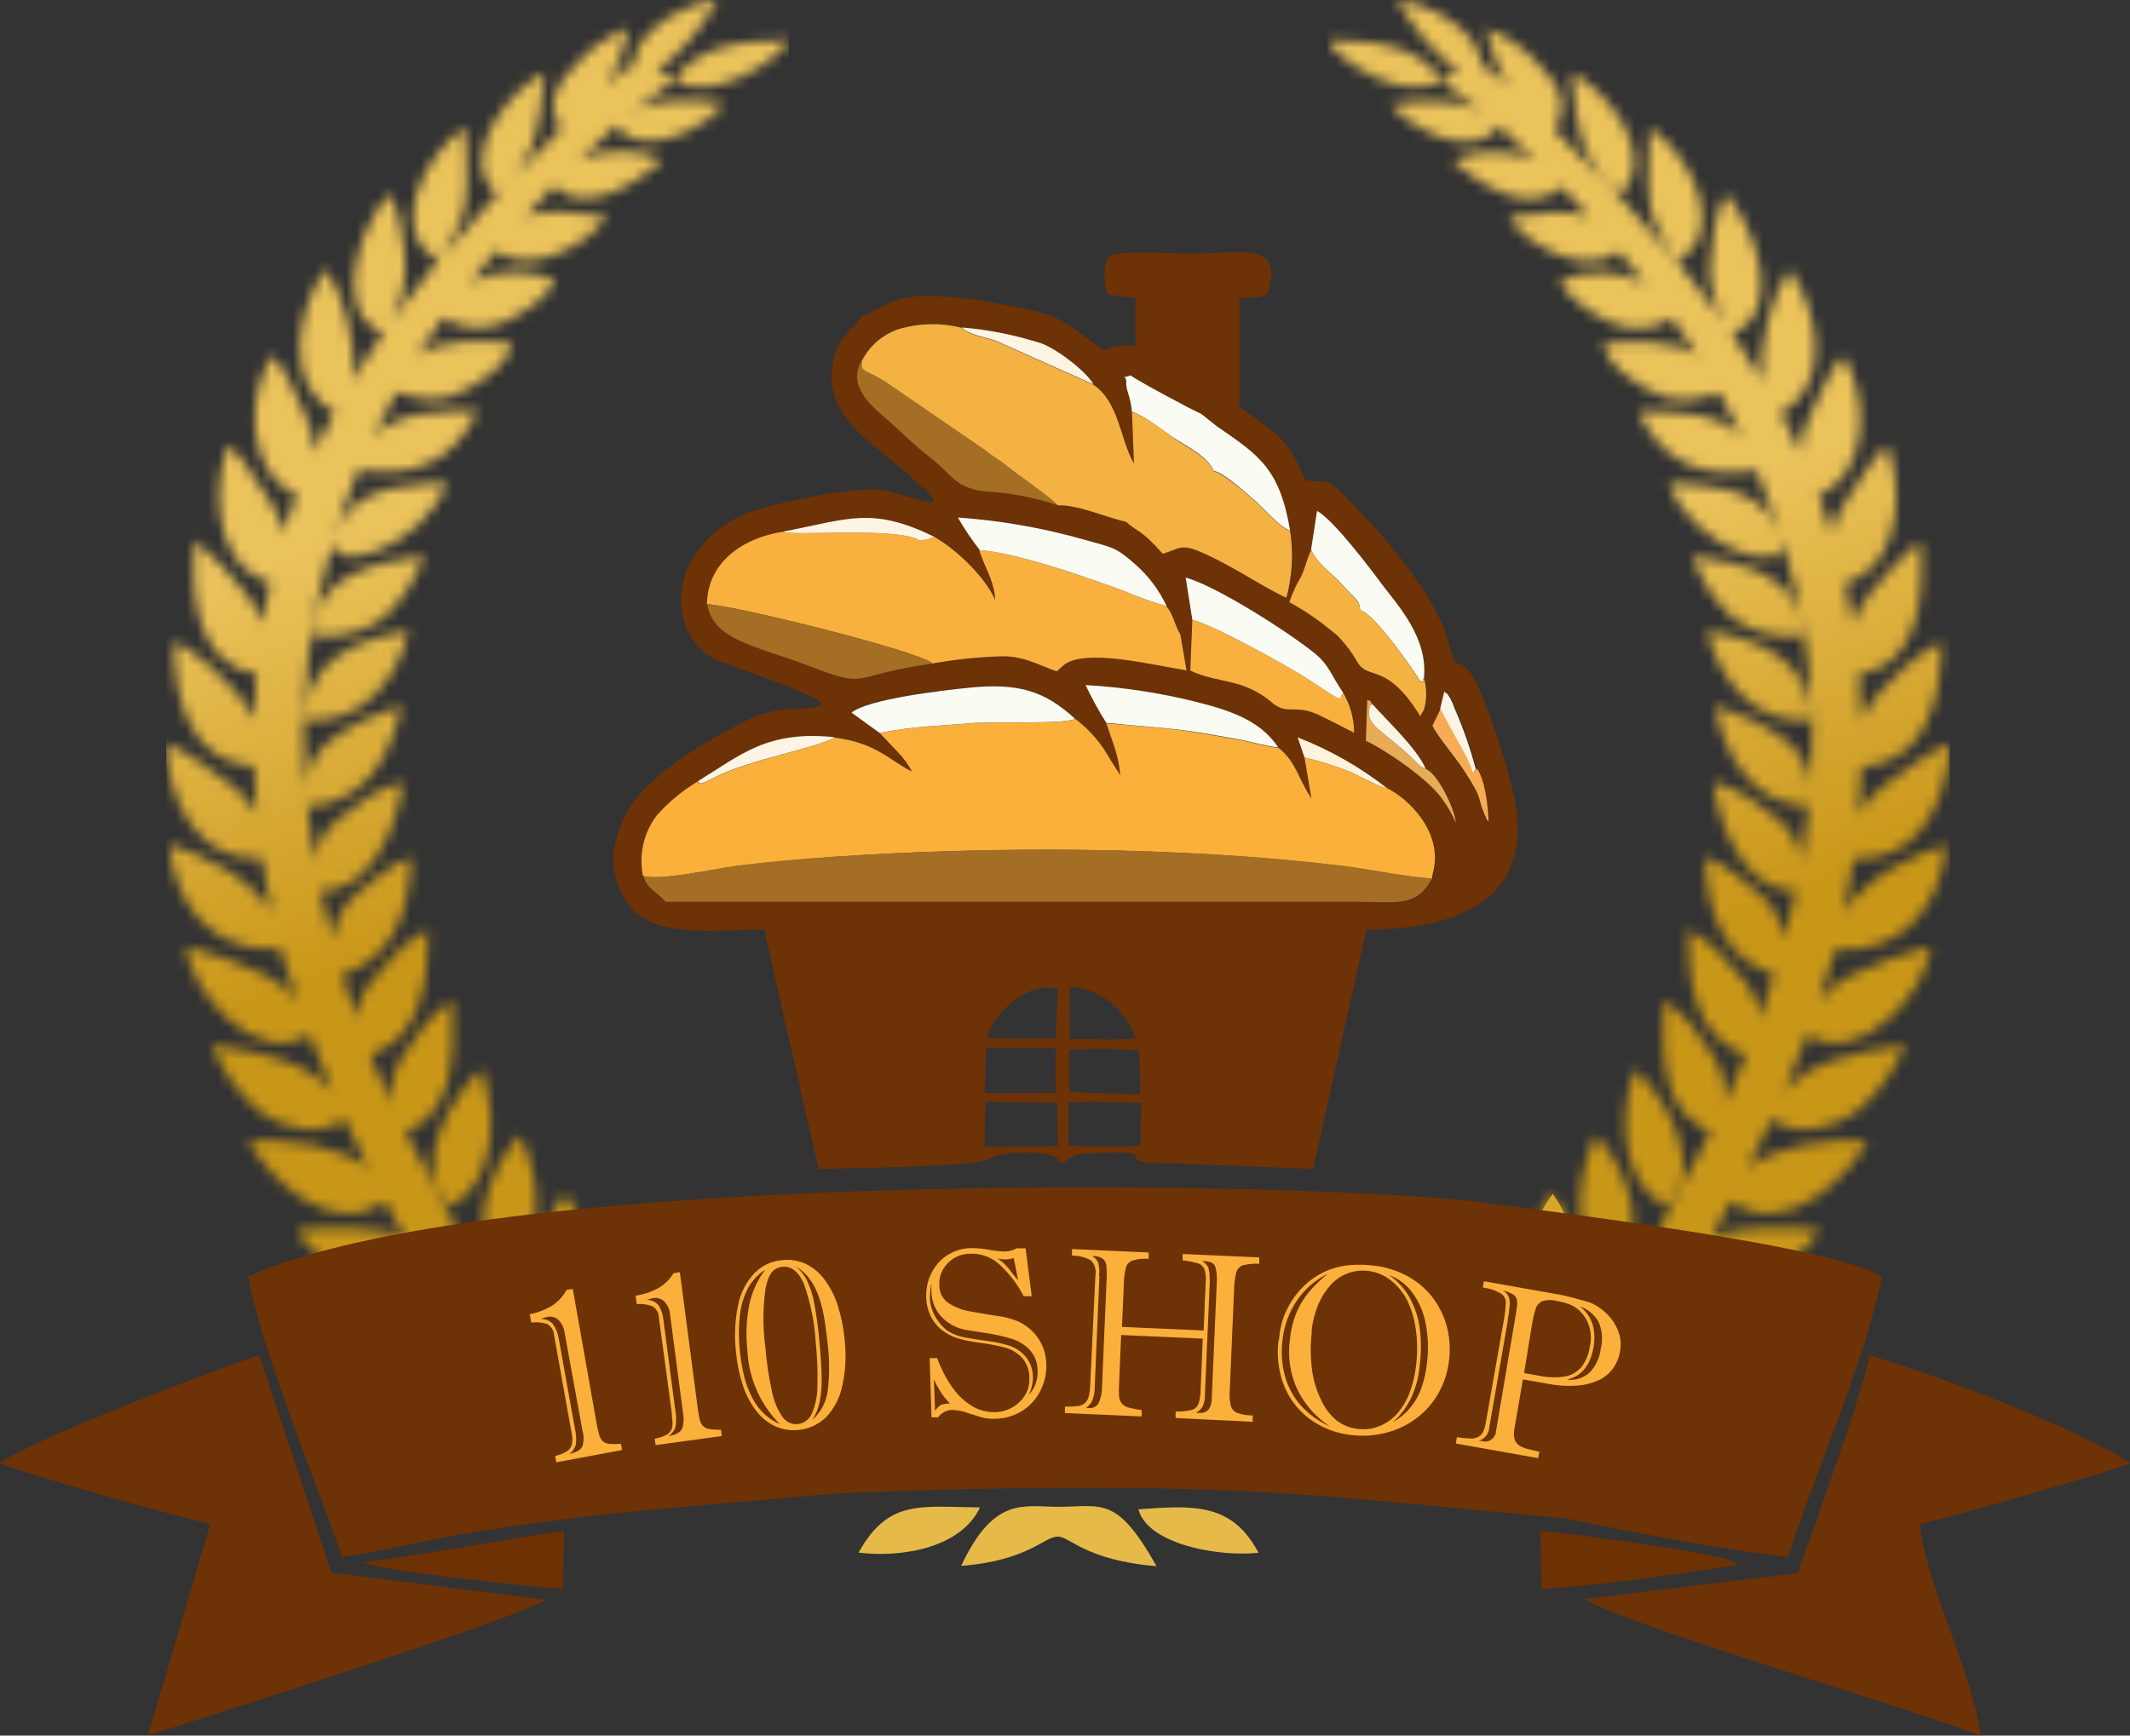 <svg width="200" height="163" viewBox="0 0 200 163" fill="none" xmlns="http://www.w3.org/2000/svg">
<rect x="0" y="0" width="200" height="163" fill="#333333" stroke="none"/>
<g clip-path="url(#clip0_15_91)">
<mask id="mask0_15_91" style="mask-type:luminance" maskUnits="userSpaceOnUse" x="124" y="-1" width="60" height="130">
<path d="M136.49 128.14C135.653 128.089 134.817 128.021 134.047 127.928L131.755 127.274C132.391 124.954 133.824 122.942 135.795 121.603L136.49 128.14ZM135.385 7.471C132.14 9.848 125.666 5.773 124.629 3.787C129.622 3.778 133.244 4.449 135.385 7.471ZM152.265 18.126C150.801 17.625 149.438 15.367 148.794 13.813C148.049 12.022 147.731 8.906 147.564 6.851C150.098 7.913 155.953 14.094 152.265 18.126ZM141.123 128.726L138.146 128.514C137.025 124.583 137.376 122.97 139.241 119.455L140.203 117.926C140.392 117.683 140.611 117.466 140.856 117.281C142.796 120.499 143.231 125.712 141.123 128.726ZM169.177 59.693C166.871 60.004 164.535 59.396 162.662 57.995C160.948 56.416 159.659 54.421 158.914 52.197C163.816 52.782 169.554 54.396 169.177 59.693ZM151.445 119.514C147.422 117.324 147.807 110.922 149.822 106.652C150.659 107.136 156.238 114.615 151.445 119.514ZM170.098 67.657C164.619 68.107 161.365 63.735 160.328 59.252C165.497 60.041 169.972 62.198 170.098 67.657ZM156.338 113.274C152.574 111.27 151.729 105.514 153.494 100.412C155.97 102.585 160.571 109.581 156.338 113.274ZM145.23 125.236C144.235 123.105 143.022 121.942 143.281 118.614C143.435 116.243 144.296 113.974 145.749 112.111C147.254 113.919 150.784 122.698 145.23 125.236ZM165.246 123.538C162.193 126.756 155.502 130.645 151.094 125.601C151.815 124.669 152.729 123.909 153.771 123.373C154.812 122.838 155.957 122.541 157.124 122.503C159.542 122.443 163.364 122.604 165.246 123.555V123.538ZM170.817 94.035C171.591 92.997 172.601 92.164 173.761 91.607C176.179 90.457 178.7 89.544 181.289 88.882C180.921 93.051 174.798 100.31 169.696 97.194C169.019 98.985 168.291 100.768 167.505 102.56C169.863 99.69 173.97 98.866 178.88 98.128C177.876 100.607 176.274 102.791 174.221 104.478C172.18 105.981 168.609 106.83 166.342 105.107C165.706 106.482 165.032 107.866 164.318 109.258L164.125 109.674C166.76 107.679 170.976 106.94 175.367 107.127C173.585 110.523 167.672 116.466 162.553 112.832C162.001 113.902 161.374 115.057 160.755 116.093C163.624 115.15 167.521 115.167 170.792 115.498C170.323 117.018 166.559 119.743 165.112 120.414C163.809 121.121 162.322 121.401 160.856 121.216C159.39 121.03 158.016 120.388 156.924 119.378V119.31C152.967 118.716 156.631 113.979 160.621 106.312C156.129 104.444 156.071 99.783 156.188 93.985C158.178 95.08 159.625 97.219 160.83 99.079C161.75 100.431 162.135 102.086 161.909 103.714C162.611 102.245 163.297 100.692 163.933 99.062C158.973 97.483 158.463 91.633 158.505 87.328C160.78 88.407 162.16 90.173 163.523 91.803C164.533 92.846 165.129 94.23 165.196 95.691C165.687 94.282 166.144 92.886 166.568 91.505C164.67 90.953 163.035 89.719 161.967 88.033C160.504 85.596 160.295 83.491 160.077 80.519C161.499 80.791 164.619 83.313 165.43 84.119C166.613 85.196 167.349 86.689 167.488 88.296C167.906 86.734 168.274 85.18 168.6 83.652C164.125 83.898 161.399 77.913 160.88 73.464C163.063 73.914 165.355 75.595 166.852 76.86C167.478 77.329 168.003 77.922 168.396 78.604C168.788 79.286 169.04 80.041 169.136 80.825C169.437 79.127 169.671 77.429 169.838 75.731C164.669 75.578 161.934 71.163 161.031 66.273C163.296 66.92 165.44 67.947 167.371 69.313C168.127 69.815 168.758 70.487 169.215 71.278C169.672 72.069 169.943 72.957 170.006 73.872C170.594 65.96 169.662 58.007 167.262 50.456C168.4 54.565 158.755 51.551 156.723 45.362C160.177 45.591 164.376 45.668 166.442 48.758C166.754 49.218 167.009 49.714 167.203 50.236C166.559 48.215 165.815 46.203 164.962 44.174C159.943 44.972 156.112 43.545 153.829 38.681C156.991 38.562 161.282 38.681 163.532 40.973C162.89 39.62 162.202 38.265 161.466 36.906C159.04 37.577 157.283 38.044 154.774 36.609C152.909 35.531 150.926 34.24 150.475 32.279C153.268 32.05 157.032 31.804 159.433 33.408C158.881 32.559 158.053 31.32 156.999 29.91C156.144 30.452 155.169 30.769 154.163 30.833C153.157 30.896 152.151 30.705 151.236 30.275C149.563 29.545 147.188 28.009 146.435 26.378C147.704 25.83 149.074 25.563 150.454 25.597C151.833 25.63 153.189 25.964 154.431 26.574C153.67 25.623 152.842 24.621 151.98 23.594C148.635 26.328 142.621 22.38 141.692 20.359C144.946 19.892 147.288 19.697 149.22 20.359C148.384 19.414 147.522 18.48 146.636 17.557C143.474 20.478 138.664 17.04 136.464 15.189C138.221 13.983 141.592 13.966 144.109 14.985C142.922 13.813 141.717 12.693 140.521 11.648L140.714 11.878C138.438 15.274 132.174 11.954 130.609 9.831C133.629 9.339 137.05 9.195 139.342 10.63C138.064 9.56 136.733 8.56 135.352 7.633C135.75 7.146 136.309 6.822 136.925 6.724C134.549 4.909 132.591 2.592 131.187 -0.068C133.52 0.229 139.099 2.539 139.166 6.393C139.333 6.375 139.498 6.344 139.66 6.3L141.575 8.057C140.62 6.386 139.939 4.568 139.559 2.674C141.552 3.406 143.322 4.652 144.695 6.291C146.435 8.091 147.263 9.458 146.058 12.319C149.962 16.082 153.67 20.05 157.166 24.205C156.531 22.949 155.36 21.335 155.008 19.714C154.557 17.625 154.849 14.229 154.916 12.005C159.023 14.747 162.252 22.091 157.426 24.46C159.004 26.378 160.487 28.3 161.875 30.224C161.031 28.661 160.574 26.913 160.545 25.131C160.621 23.101 161.081 19.637 162.068 18.228C164.627 21.089 167.739 29.265 162.628 31.32C163.66 32.797 164.624 34.286 165.522 35.785C164.987 32.296 166.476 27.491 168.032 25.309C171.001 29.554 171.829 36.439 167.195 38.723C167.864 39.963 168.5 41.219 169.077 42.484C169.107 41.258 169.413 40.056 169.972 38.969C170.867 37.076 171.879 34.648 173.05 33.4C175.743 37.645 175.183 44.861 170.758 46.483C171.21 47.654 171.595 48.852 171.996 50.057C172.223 49.038 172.641 48.073 173.226 47.213C174.146 45.753 176.145 42.679 177.124 41.847C178.253 43.927 179.466 52.774 173.251 54.778C173.535 56.034 173.778 57.325 173.979 58.581C174.343 57.564 174.875 56.617 175.551 55.779C176.967 53.967 178.555 52.3 180.294 50.804C180.871 56.62 179.775 62.622 174.547 63.344C174.664 64.719 174.731 66.129 174.765 67.589C176.638 63.896 181.264 60.551 182.293 60.339C182.293 66.205 180.536 71.639 174.765 72.055C174.765 73.549 174.648 75.009 174.522 76.461C175.144 75.397 175.972 74.473 176.956 73.744C178.228 72.726 181.757 70.179 183.129 69.856C182.678 75.672 180.068 80.893 174.037 80.706C173.792 82.404 173.496 84.06 173.151 85.673C175.267 82.234 180.168 80.078 182.761 79.365C182.268 84.51 179.156 89.595 172.306 89.205C171.843 90.841 171.347 92.456 170.817 94.052V94.035Z" fill="white"/>
</mask>
<g mask="url(#mask0_15_91)">
<path d="M183.087 0H124.621V130.653H183.087V0Z" fill="url(#paint0_linear_15_91)"/>
</g>
<path fill-rule="evenodd" clip-rule="evenodd" d="M80.616 145.816C84.564 146.309 90.235 145.417 92.016 141.571C86.421 141.52 83.426 140.773 80.616 145.816ZM118.163 145.816C115.654 141.079 111.974 141.384 106.888 141.749C107.783 145.078 114.508 146.232 118.163 145.833V145.816ZM90.243 147.064C96.6 146.563 98.03 144.296 99.352 144.313C100.439 144.313 101.978 146.555 108.594 147.09C104.847 140.425 103.492 141.512 99.394 141.512C96.165 141.529 93.338 140.451 90.243 147.081V147.064Z" fill="#E6BA49"/>
<mask id="mask1_15_91" style="mask-type:luminance" maskUnits="userSpaceOnUse" x="15" y="-1" width="60" height="130">
<path d="M62.214 128.14C63.05 128.089 63.887 128.021 64.656 127.928L66.94 127.274C66.307 124.955 64.877 122.943 62.908 121.603L62.214 128.14ZM63.318 7.471C66.555 9.848 73.029 5.773 74.075 3.787C69.106 3.778 65.451 4.449 63.318 7.471ZM46.439 18.126C47.903 17.625 49.258 15.367 49.902 13.813C50.646 12.022 50.964 8.906 51.131 6.851C48.597 7.913 42.75 14.093 46.439 18.126ZM57.572 128.726L60.558 128.514C61.67 124.583 61.319 122.97 59.454 119.455L58.492 117.926C58.303 117.683 58.084 117.466 57.839 117.281C55.899 120.499 55.464 125.712 57.572 128.726ZM29.518 59.693C31.827 60.006 34.166 59.397 36.042 57.995C37.753 56.416 39.039 54.42 39.781 52.197C34.879 52.782 29.15 54.396 29.518 59.693ZM47.25 119.514C51.273 117.324 50.889 110.922 48.881 106.652C48.045 107.136 42.466 114.615 47.25 119.514ZM28.598 67.657C34.076 68.107 37.33 63.735 38.367 59.252C33.206 60.041 28.732 62.198 28.598 67.657ZM42.365 113.274C46.121 111.27 46.974 105.514 45.201 100.412C42.733 102.585 38.158 109.581 42.365 113.274ZM53.507 125.236C54.51 123.105 55.715 121.942 55.456 118.614C55.301 116.244 54.444 113.977 52.996 112.111C51.441 113.919 47.911 122.698 53.507 125.236ZM33.499 123.538C36.544 126.756 43.235 130.645 47.643 125.601C46.924 124.669 46.012 123.908 44.972 123.372C43.931 122.837 42.787 122.54 41.621 122.503C39.162 122.443 35.331 122.604 33.432 123.555L33.499 123.538ZM27.928 94.035C27.152 92.999 26.143 92.166 24.984 91.607C22.566 90.458 20.045 89.545 17.456 88.882C17.824 93.051 23.955 100.31 29.058 97.194C29.727 98.985 30.454 100.768 31.249 102.56C28.882 99.69 24.784 98.866 19.874 98.128C20.863 100.605 22.447 102.791 24.482 104.487C26.515 105.989 30.087 106.838 32.353 105.115C32.995 106.49 33.669 107.874 34.377 109.267L34.57 109.683C31.943 107.687 27.719 106.949 23.328 107.136C25.118 110.532 31.023 116.475 36.142 112.841C36.694 113.911 37.322 115.065 37.949 116.101C35.08 115.159 31.182 115.176 27.912 115.507C28.372 117.027 32.144 119.752 33.591 120.423C34.893 121.13 36.379 121.411 37.844 121.225C39.309 121.04 40.681 120.397 41.772 119.387V119.319C45.719 118.725 42.056 113.987 38.075 106.321C42.558 104.453 42.616 99.792 42.499 93.993C40.508 95.088 39.062 97.228 37.865 99.087C36.943 100.439 36.555 102.094 36.778 103.723C36.075 102.254 35.389 100.7 34.762 99.07C39.714 97.491 40.224 91.641 40.191 87.337C37.907 88.415 36.527 90.181 35.172 91.811C34.162 92.854 33.566 94.239 33.499 95.7C33.006 94.29 32.554 92.898 32.127 91.514C34.027 90.965 35.663 89.73 36.728 88.042C38.2 85.605 38.401 83.499 38.618 80.528C37.196 80.8 34.085 83.321 33.273 84.128C32.088 85.203 31.352 86.697 31.216 88.305C30.789 86.743 30.421 85.189 30.095 83.661C34.57 83.907 37.305 77.921 37.815 73.473C35.632 73.923 33.349 75.604 31.843 76.869C31.217 77.338 30.692 77.931 30.299 78.613C29.907 79.294 29.655 80.05 29.56 80.834C29.267 79.135 29.024 77.438 28.857 75.74C34.026 75.587 36.761 71.172 37.665 66.282C35.399 66.93 33.257 67.957 31.324 69.321C30.572 69.827 29.944 70.501 29.487 71.291C29.03 72.081 28.758 72.967 28.69 73.88C28.076 65.948 28.994 57.972 31.391 50.397C30.254 54.506 39.898 51.492 41.93 45.303C38.468 45.532 34.277 45.608 32.211 48.699C31.893 49.154 31.637 49.651 31.45 50.176C32.086 48.155 32.83 46.143 33.683 44.114C38.702 44.912 42.533 43.486 44.825 38.621C41.663 38.502 37.364 38.621 35.114 40.913C35.758 39.563 36.443 38.205 37.188 36.847C39.605 37.517 41.37 37.984 43.829 36.55C45.703 35.471 47.677 34.181 48.128 32.22C45.343 31.99 41.579 31.744 39.179 33.349C39.722 32.5 40.559 31.26 41.604 29.851C42.461 30.393 43.437 30.711 44.444 30.774C45.452 30.838 46.459 30.646 47.376 30.216C49.048 29.486 51.424 27.949 52.177 26.319C50.907 25.77 49.537 25.504 48.158 25.537C46.779 25.571 45.422 25.904 44.181 26.514C44.942 25.564 45.761 24.562 46.623 23.534C49.969 26.268 55.983 22.32 56.911 20.3C53.666 19.833 51.324 19.637 49.383 20.3C50.219 19.357 51.056 18.423 51.968 17.498C55.129 20.419 59.939 16.98 62.147 15.129C60.382 13.924 57.02 13.907 54.502 14.925C55.69 13.754 56.886 12.633 58.082 11.589L57.89 11.818C60.165 15.214 66.43 11.895 68.002 9.772C64.974 9.28 61.562 9.135 59.27 10.57C60.547 9.501 61.879 8.501 63.26 7.573C62.858 7.086 62.297 6.763 61.679 6.665C64.056 4.85 66.017 2.532 67.425 -0.127C65.091 0.17 59.504 2.479 59.445 6.334C59.278 6.318 59.113 6.287 58.952 6.24L57.036 7.998C57.988 6.325 58.669 4.507 59.052 2.615C57.057 3.346 55.284 4.592 53.908 6.232C52.177 8.032 51.34 9.398 52.545 12.26C48.643 16.025 44.936 19.992 41.437 24.146C42.073 22.889 43.244 21.276 43.595 19.654C44.047 17.566 43.754 14.17 43.695 11.945C39.588 14.688 36.36 22.032 41.186 24.4C39.597 26.319 38.114 28.241 36.736 30.165C37.575 28.6 38.029 26.852 38.058 25.071C37.983 23.042 37.522 19.578 36.544 18.169C33.984 21.03 30.873 29.206 35.975 31.26C34.955 32.737 33.984 34.223 33.089 35.726C33.616 32.237 32.127 27.431 30.58 25.249C27.619 29.494 26.791 36.38 31.416 38.664C30.747 39.903 30.12 41.157 29.535 42.425C29.505 41.199 29.199 39.996 28.64 38.91C27.753 37.017 26.732 34.588 25.57 33.34C22.868 37.585 23.428 44.802 27.853 46.423C27.41 47.595 27.017 48.792 26.615 49.998C26.388 48.98 25.973 48.016 25.394 47.154C24.474 45.693 22.475 42.62 21.496 41.788C20.367 43.868 19.154 52.715 25.361 54.718C25.085 55.975 24.842 57.265 24.633 58.522C24.271 57.505 23.742 56.558 23.069 55.72C21.65 53.907 20.059 52.24 18.318 50.745C17.749 56.561 18.837 62.563 24.064 63.285C23.955 64.66 23.88 66.069 23.855 67.53C21.973 63.837 17.356 60.491 16.327 60.279C16.327 66.146 18.084 71.579 23.855 71.995C23.855 73.49 23.98 74.95 24.098 76.402C23.482 75.337 22.656 74.412 21.672 73.685C20.401 72.666 16.863 70.119 15.491 69.796C15.951 75.612 18.552 80.834 24.583 80.647C24.823 82.345 25.121 84 25.478 85.613C23.353 82.175 18.452 80.019 15.859 79.305C16.352 84.45 19.464 89.536 26.323 89.145C26.83 90.821 27.351 92.456 27.887 94.052L27.928 94.035Z" fill="white"/>
</mask>
<g mask="url(#mask1_15_91)">
<path d="M74.075 0H15.608V130.653H74.075V0Z" fill="url(#paint1_linear_15_91)"/>
</g>
<path fill-rule="evenodd" clip-rule="evenodd" d="M151.211 125.618C155.351 130.517 162.528 127.13 165.347 123.555C163.599 122.579 159.533 122.409 157.183 122.511C156.019 122.525 154.873 122.813 153.837 123.352C152.801 123.891 151.902 124.667 151.211 125.618Z" fill="#C99718"/>
<path fill-rule="evenodd" clip-rule="evenodd" d="M145.305 125.296C149.805 123.199 148.517 115.872 145.799 112.119C144.472 113.901 143.642 116.012 143.398 118.232C142.947 121.798 144.436 122.995 145.305 125.296Z" fill="#D8A728"/>
<path fill-rule="evenodd" clip-rule="evenodd" d="M138.229 128.344L141.165 128.845C142.437 126.646 142.838 126.298 142.52 123.182C142.34 121.141 141.796 119.15 140.914 117.307C140.839 117.375 140.739 117.392 140.705 117.527C140.58 118.139 136.314 121.772 138.196 128.344" fill="#E6BA49"/>
<path fill-rule="evenodd" clip-rule="evenodd" d="M146.351 129.897C147.33 130.577 148.149 130.526 149.069 131.375C150.215 132.444 149.847 133.073 150.667 134.278C153.846 134.091 157.359 132.58 159.107 130.636C155.518 129.006 149.906 128.148 146.351 129.897Z" fill="#D8A728"/>
<path fill-rule="evenodd" clip-rule="evenodd" d="M39.739 130.407C41.086 132.631 45.544 134.134 48.104 134.27C49.4 132.419 48.162 132.283 50.738 130.874C51.028 130.735 51.307 130.576 51.575 130.398L52.118 129.923C52.214 129.842 52.303 129.754 52.386 129.66C45.578 128.31 46.004 129.303 39.773 130.441" fill="#C99718"/>
<path fill-rule="evenodd" clip-rule="evenodd" d="M131.822 127.537L136.423 128.123C136.423 125.958 136.339 123.564 135.528 121.611C134.122 123.224 132.55 124.82 131.822 127.554" fill="#E6BA49"/>
<path fill-rule="evenodd" clip-rule="evenodd" d="M109.548 56.943C110.267 57.792 110.317 58.725 110.869 59.583L111.455 62.979C108.168 62.461 101.819 60.806 99.862 62.538L99.578 62.801L99.276 63.072C97.428 62.436 96.098 61.57 93.882 61.654C91.777 61.733 89.681 61.96 87.608 62.334C79.528 63.48 81.879 64.813 75.84 62.504C71.114 60.695 66.99 60.118 66.446 56.764C66.505 52.816 69.792 50.533 73.573 49.972C79.855 48.775 81.887 47.612 87.792 50.439C89.749 51.517 92.593 54.166 93.538 56.382C93.472 54.582 92.518 53.249 92.041 51.696C91.28 50.727 90.59 49.702 89.975 48.631C94.012 48.91 98.009 49.613 101.903 50.728C104.605 51.483 104.797 51.416 106.587 52.986C107.836 54.08 108.845 55.428 109.548 56.943ZM126.16 65.068C126.827 66.209 127.185 67.51 127.197 68.837C126.26 68.345 125.039 67.716 123.943 67.19C121.676 66.086 121.007 67.19 119.61 66.103C118.597 65.201 117.387 64.555 116.08 64.219C114.65 63.794 113.011 63.607 111.806 62.979L111.999 58.216L111.371 54.251C114.148 54.99 120.974 59.345 123.5 61.374C124.796 62.444 125.039 63.497 126.118 65.059L126.16 65.068ZM123.148 51.628L123.709 48.02C125.298 48.869 128.669 53.351 129.723 54.812C131.287 56.943 134.106 59.846 133.754 63.701C134.039 64.67 134.039 65.703 133.754 66.672L133.411 67.266C130.241 62.172 128.585 63.913 127.556 62.274C127.095 61.44 126.533 60.667 125.883 59.974C125.636 59.694 125.355 59.445 125.047 59.235C123.829 58.214 122.512 57.32 121.116 56.569C121.394 55.726 121.764 54.917 122.22 54.158C122.554 53.275 122.713 52.417 123.107 51.619L123.148 51.628ZM135.268 66.562L135.712 64.966C136.088 65.305 135.862 64.923 136.289 65.628C136.445 65.915 136.574 66.216 136.674 66.528C137.49 68.378 138.158 70.291 138.673 72.25C139.434 73.396 139.693 75.646 139.76 77.242C139.476 76.826 139.81 77.548 139.4 76.606C138.614 74.797 139.4 75.29 137.401 72.361C136.481 70.977 135.134 69.465 134.482 68.243L135.268 66.562ZM59.345 85.325C61.737 88.093 67.308 87.328 71.758 87.311L76.852 109.785C79.486 109.7 91.648 109.615 92.811 108.859C93.974 108.103 97.955 108.01 99.218 108.74C100.272 110.048 99.377 108.63 101.819 108.341C109.138 107.968 105.29 108.749 107.507 109.19C107.909 109.267 109.322 109.233 109.824 109.241L123.291 109.785L128.309 87.311C135.762 87.311 143.925 85.138 142.303 75.493C141.818 72.632 139.333 64.906 138.029 63.115C136.983 61.688 136.699 63.183 136.155 60.831C135.001 55.822 129.463 49.752 125.883 46.186C124.729 45.023 124.495 45.286 122.588 45.116C120.915 40.922 119.418 40.464 116.373 38.188V28C117.603 27.881 117.954 28.127 119 27.593C120.622 22.499 116.566 23.823 111.672 23.823C109.899 23.823 105.525 23.458 104.211 24.027C103.459 24.961 103.659 26.701 104.019 27.669L106.62 27.992V32.525C105.623 32.321 104.588 32.458 103.676 32.916C99.184 29.774 100.121 29.681 93.447 28.459C91.22 28.014 88.957 27.79 86.688 27.788C83.518 27.924 82.966 28.866 80.775 29.808L80.875 29.732C80.038 31.226 78.508 31.473 78.148 34.504C77.663 38.647 80.657 40.727 83.869 43.376C84.622 44.004 85.024 44.326 85.827 45.074C86.63 45.821 87.433 46.245 87.709 47.128C86.094 47.179 83.987 45.931 81.544 45.965C79.393 46.09 77.256 46.393 75.154 46.873C70.721 47.807 67.81 48.571 65.418 51.849C62.908 55.33 63.745 59.965 66.84 61.757C68.094 62.478 76.684 65.093 77.178 66.137C76.283 66.74 74.167 66.477 72.887 66.732C71.634 66.994 70.427 67.446 69.307 68.073C65.668 69.975 59.989 73.26 58.433 77.149C57.028 80.418 57.463 83.049 59.303 85.316L59.345 85.325ZM134.624 82.039L134.541 82.523C133.018 85.274 131.279 84.722 127.331 84.713H62.498C62.146 84.336 61.766 83.987 61.361 83.669C60.889 83.321 60.552 82.816 60.407 82.243C60.209 81.261 60.22 80.247 60.441 79.27C60.661 78.293 61.087 77.376 61.687 76.58C62.797 75.321 64.092 74.244 65.526 73.388C69.558 70.909 72.034 68.591 78.357 69.253C82.297 69.729 83.585 71.427 85.668 72.445C85.307 71.755 84.845 71.125 84.296 70.578L82.623 68.812L79.98 66.91C81.569 65.628 88.478 64.83 91.046 64.567C95.747 64.091 98.189 64.932 100.966 67.487C102.302 68.495 103.412 69.78 104.22 71.257L105.19 72.785C104.998 70.696 104.412 69.635 103.885 67.903C103.181 66.783 102.544 65.621 101.978 64.422C105.525 64.626 109.045 65.166 112.492 66.035C116.114 66.884 118.514 67.929 120.079 70.28C121.752 71.63 121.919 73.192 123.165 75.026L122.513 71.189L121.919 69.304C124.919 70.465 127.737 72.064 130.283 74.05C132.265 74.958 135.645 78.21 134.566 82.031L134.624 82.039ZM106.202 35.293C106.453 35.59 112.501 38.833 112.777 38.876L114.324 40.098C118.255 42.798 120.179 44.046 121.166 49.879C121.484 51.969 121.365 54.104 120.815 56.145C118.548 55.109 115.93 53.224 112.793 51.849C110.92 51 110.744 51.543 109.205 52.01C106.997 49.539 106.93 50.083 105.784 49.021C103.852 48.58 101.209 47.383 99.352 47.459C97.144 46.716 94.849 46.276 92.526 46.152C89.632 45.838 89.29 44.454 87.341 42.951C85.919 41.881 84.329 40.26 82.933 39.063C81.711 38.018 79.587 36.125 80.95 33.841C81.322 33.114 81.836 32.472 82.46 31.952C83.084 31.433 83.805 31.047 84.58 30.819C86.456 30.297 88.432 30.273 90.318 30.751C92.876 30.964 95.401 31.471 97.846 32.262C99.469 32.907 102.028 34.919 102.698 36.1C105.106 37.738 105.207 41.279 106.495 43.503L106.303 38.664C106.243 38.048 106.114 37.441 105.918 36.855C105.827 36.581 105.773 36.295 105.759 36.006C105.859 35.098 104.964 35.718 106.202 35.293ZM99.335 92.822L99.126 97.525C98.29 97.525 92.945 97.661 92.677 97.389C92.987 95.997 95.78 92.168 99.31 92.822H99.335ZM100.322 107.594V103.587C101.794 103.358 105.817 103.587 107.189 103.587C107.08 105.285 107.064 106.49 107.097 107.501C106.62 107.815 101.125 107.611 100.297 107.594H100.322ZM92.568 103.476L99.26 103.578L99.318 107.62C98.524 107.62 92.577 107.798 92.443 107.671C92.468 107.535 92.468 104.487 92.543 103.476H92.568ZM99.109 98.425L99.159 102.288V102.653H92.468L92.585 98.408L99.109 98.425ZM107.106 102.789L100.414 102.56V98.612C102.579 98.475 104.751 98.492 106.913 98.663C106.972 99.104 107.039 100.08 107.08 102.789H107.106ZM100.414 97.584C101.953 97.584 105.332 97.712 106.645 97.533C106.198 96.192 105.372 95.014 104.27 94.146C103.168 93.278 101.838 92.758 100.447 92.652L100.414 97.584ZM128.895 66.112C130.225 67.623 133.077 70.246 133.913 72.216C135.068 72.649 136.648 76.011 136.732 77.268C136.374 76.421 135.91 75.625 135.352 74.899C134.081 73.125 130.107 70.433 128.284 69.567L128.418 65.721C129.355 66.078 128.343 65.619 128.853 66.112H128.895Z" fill="#6D3205"/>
<path fill-rule="evenodd" clip-rule="evenodd" d="M82.59 68.829L84.263 70.595C84.811 71.142 85.274 71.772 85.634 72.462C83.552 71.444 82.289 69.746 78.324 69.27C77.262 70.119 70.319 71.342 66.948 73.099C65.276 73.948 65.694 73.524 65.493 73.405C64.058 74.261 62.763 75.338 61.654 76.597C61.053 77.393 60.628 78.31 60.407 79.287C60.187 80.264 60.175 81.278 60.374 82.26C61.905 82.778 67.199 81.581 69.148 81.335C72.109 80.961 75.112 80.715 78.098 80.486C93.154 79.458 110.602 79.501 125.658 81.284C128.393 81.606 131.814 82.353 134.449 82.523L134.532 82.039C135.611 78.219 132.232 74.967 130.208 74.008C129.798 74.084 127.398 72.743 126.67 72.454C125.31 71.911 123.912 71.474 122.488 71.146L123.14 74.984C121.894 73.15 121.743 71.588 120.054 70.238C119 70.136 117.544 69.703 116.231 69.465C114.918 69.228 113.722 69.024 112.25 68.778C109.372 68.319 106.963 68.217 103.885 67.929C104.412 69.627 104.998 70.722 105.19 72.811L104.22 71.282C103.412 69.805 102.302 68.52 100.966 67.513C100.239 68.022 93.288 67.784 91.64 67.895C90.143 67.997 88.738 68.132 87.173 68.226C85.644 68.345 84.122 68.549 82.615 68.837" fill="#FAB03B"/>
<path fill-rule="evenodd" clip-rule="evenodd" d="M-0.025 137.394C0.686 137.946 17.925 142.853 19.748 143.108L13.893 162.983C20.367 160.92 46.991 152.532 51.324 150.248L31.116 147.701L24.349 127.257C20.635 128.454 3.379 135.051 -0.025 137.394Z" fill="#6D3205"/>
<path fill-rule="evenodd" clip-rule="evenodd" d="M185.973 163C185.137 156.777 180.954 149.153 180.252 143.125C182.134 142.811 199.423 137.861 200.008 137.394C194.839 133.998 181.23 128.904 175.501 127.282C175.501 129.133 169.846 144.729 168.809 147.743L148.735 150.172C153.411 152.871 178.11 160.012 185.939 163" fill="#6D3205"/>
<path fill-rule="evenodd" clip-rule="evenodd" d="M23.32 119.896C24.248 125.992 29.936 139.831 32.111 146.215C35.532 145.774 39.471 144.763 43.093 144.135C54.996 142.055 66.664 141.359 78.65 140.247C90.477 139.78 101.752 139.517 113.63 139.916C125.072 140.298 135.77 141.614 147.087 142.615C152.574 143.77 162.553 145.714 167.898 146.207C170.474 138.184 175.267 127.529 176.697 119.888C172.097 116.933 144.595 113.681 138.355 112.815C118.464 110.727 45.26 109.954 23.32 119.888" fill="#6D3205"/>
<path fill-rule="evenodd" clip-rule="evenodd" d="M60.407 82.226C60.552 82.799 60.889 83.304 61.361 83.652C61.766 83.97 62.146 84.319 62.498 84.697H127.272C131.22 84.697 132.96 85.257 134.482 82.506C131.847 82.336 128.426 81.589 125.691 81.266C110.635 79.484 93.221 79.441 78.131 80.468C75.145 80.672 72.142 80.918 69.181 81.317C67.233 81.564 61.938 82.761 60.407 82.243" fill="#A46E24"/>
<path fill-rule="evenodd" clip-rule="evenodd" d="M66.404 56.747C69.123 56.875 86.429 61.196 87.566 62.317C89.639 61.942 91.735 61.718 93.84 61.646C96.056 61.553 97.386 62.419 99.235 63.055L99.536 62.784L99.82 62.52C101.777 60.822 108.126 62.444 111.413 62.962L110.828 59.566C110.276 58.717 110.225 57.741 109.506 56.926C108.082 56.514 106.685 56.012 105.324 55.423C103.919 54.913 102.58 54.43 101.142 53.954C98.908 53.215 94.266 51.764 91.941 51.662C92.418 53.215 93.371 54.54 93.446 56.348C92.493 54.124 89.649 51.475 87.692 50.405L87.106 50.626L86.328 50.779L86.153 50.677L85.969 50.584C83.292 49.531 74.317 50.363 73.506 49.938C69.759 50.516 66.438 52.8 66.379 56.73" fill="#F9B03E"/>
<path fill-rule="evenodd" clip-rule="evenodd" d="M87.567 62.317C86.429 61.196 69.123 56.875 66.405 56.747C66.948 60.143 71.072 60.678 75.798 62.487C81.837 64.796 79.487 63.463 87.567 62.317Z" fill="#A46E24"/>
<path fill-rule="evenodd" clip-rule="evenodd" d="M99.327 47.459C98.925 46.916 95.454 44.496 94.802 43.961C93.84 43.172 93.43 43.019 92.418 42.221L83.033 35.785C80.883 34.529 80.875 34.996 80.925 33.841C79.545 36.125 81.686 38.018 82.907 39.063C84.304 40.26 85.893 41.881 87.315 42.951C89.264 44.411 89.607 45.846 92.501 46.152C94.824 46.276 97.119 46.716 99.327 47.459Z" fill="#A46E24"/>
<path fill-rule="evenodd" clip-rule="evenodd" d="M126.118 65.059C125.583 65.679 126.628 66.231 122.705 63.709C120.756 62.453 113.596 58.539 111.957 58.208L111.765 62.971C112.969 63.599 114.609 63.819 116.039 64.202C117.345 64.544 118.554 65.192 119.569 66.095C120.965 67.165 121.635 66.095 123.901 67.182C124.997 67.708 126.218 68.336 127.155 68.829C127.143 67.501 126.786 66.201 126.118 65.059Z" fill="#F9B03E"/>
<path fill-rule="evenodd" clip-rule="evenodd" d="M82.589 68.829C84.097 68.54 85.618 68.336 87.148 68.217C88.712 68.124 90.117 67.988 91.615 67.886C93.287 67.776 100.213 68.014 100.941 67.504C98.164 64.957 95.721 64.108 91.021 64.584C88.453 64.847 81.544 65.645 79.955 66.927L82.589 68.829Z" fill="#FAFCF4"/>
<path fill-rule="evenodd" clip-rule="evenodd" d="M106.286 38.664C107.674 39.156 109.029 40.362 110.351 41.211C111.672 42.06 113.412 42.909 113.973 44.242C114.709 44.242 116.934 46.245 117.653 46.856C118.757 47.79 120.028 49.404 121.141 49.845C120.162 44.012 118.23 42.764 114.299 40.064L112.751 38.842C112.475 38.799 106.428 35.556 106.177 35.259C104.964 35.658 105.859 35.064 105.742 35.998C105.756 36.287 105.81 36.572 105.901 36.847C106.098 37.432 106.227 38.039 106.286 38.655" fill="#FAFCF4"/>
<path fill-rule="evenodd" clip-rule="evenodd" d="M91.983 51.67C94.325 51.772 98.967 53.224 101.184 53.963C102.614 54.438 103.952 54.922 105.366 55.431C106.727 56.021 108.124 56.523 109.548 56.934C108.837 55.41 107.817 54.056 106.553 52.961C104.764 51.39 104.571 51.458 101.869 50.702C97.975 49.588 93.978 48.885 89.942 48.605C90.556 49.677 91.246 50.701 92.008 51.67" fill="#FAFCF4"/>
<path fill-rule="evenodd" clip-rule="evenodd" d="M144.737 149.221C150.483 148.907 157.016 147.879 162.787 147.03C165.062 146.249 147.363 144.016 144.628 143.762L144.737 149.221Z" fill="#6E3104"/>
<path fill-rule="evenodd" clip-rule="evenodd" d="M103.86 67.886C106.963 68.209 109.372 68.311 112.224 68.735C113.738 68.981 114.943 69.194 116.206 69.423C117.469 69.652 118.974 70.094 120.028 70.195C118.464 67.878 116.063 66.859 112.442 65.951C108.994 65.082 105.474 64.542 101.928 64.337C102.494 65.536 103.13 66.698 103.835 67.818" fill="#FAFCF4"/>
<path fill-rule="evenodd" clip-rule="evenodd" d="M111.957 58.208C113.63 58.539 120.756 62.453 122.705 63.709C126.628 66.256 125.582 65.679 126.118 65.059C125.039 63.497 124.796 62.444 123.458 61.366C120.949 59.328 114.107 54.981 111.33 54.243L111.957 58.208Z" fill="#FAFCF4"/>
<path fill-rule="evenodd" clip-rule="evenodd" d="M123.106 51.619C123.575 52.782 124.779 53.632 125.616 54.48L126.879 55.813C127.548 56.527 127.623 56.459 127.715 57.308C129.07 57.571 133.177 63.582 133.311 63.921C133.997 64.193 133.353 64.023 133.712 63.658C134.064 59.804 131.245 56.866 129.681 54.769C128.627 53.343 125.256 48.869 123.667 47.977L123.106 51.619Z" fill="#FAFCF4"/>
<path fill-rule="evenodd" clip-rule="evenodd" d="M80.925 33.841C80.875 34.996 80.883 34.529 83.033 35.785L92.418 42.221C93.43 43.019 93.84 43.172 94.802 43.961C95.454 44.496 98.925 46.916 99.327 47.459C101.184 47.383 103.827 48.58 105.759 49.021C106.905 50.083 106.972 49.539 109.18 52.01C110.719 51.543 110.895 51.033 112.768 51.849C115.905 53.224 118.523 55.109 120.79 56.145C121.34 54.104 121.459 51.969 121.141 49.879C120.028 49.437 118.757 47.824 117.653 46.89C116.934 46.279 114.709 44.343 113.973 44.276C113.412 42.934 111.606 42.111 110.351 41.245C109.096 40.379 107.674 39.156 106.286 38.697L106.478 43.537C105.182 41.312 105.09 37.781 102.681 36.134L93.48 32.024C92.593 31.71 90.912 31.473 90.302 30.785C88.415 30.307 86.439 30.331 84.564 30.853C83.788 31.081 83.067 31.467 82.443 31.986C81.819 32.506 81.306 33.148 80.933 33.875M127.724 57.342C127.615 56.493 127.54 56.56 126.887 55.847L125.624 54.514C124.83 53.666 123.6 52.816 123.115 51.653C122.722 52.451 122.563 53.309 122.17 54.149C121.714 54.909 121.344 55.717 121.066 56.56C122.462 57.312 123.779 58.205 124.997 59.226C125.304 59.437 125.585 59.685 125.833 59.965C126.483 60.658 127.045 61.431 127.506 62.266C128.56 63.904 130.216 62.172 133.361 67.258L133.704 66.664C133.989 65.694 133.989 64.662 133.704 63.692C133.345 64.057 133.989 64.227 133.303 63.955C133.177 63.582 129.07 57.571 127.715 57.308L127.724 57.342Z" fill="#F4B243"/>
<path fill-rule="evenodd" clip-rule="evenodd" d="M73.531 49.938C74.368 50.363 83.317 49.531 85.994 50.584L86.178 50.677L86.354 50.779L87.132 50.626L87.717 50.405C81.862 47.578 79.813 48.707 73.498 49.938" fill="#FEF4E4"/>
<path fill-rule="evenodd" clip-rule="evenodd" d="M102.681 36.1C102.012 34.919 99.452 32.907 97.83 32.262C95.385 31.471 92.859 30.964 90.302 30.751C90.912 31.439 92.594 31.676 93.48 31.99L102.681 36.1Z" fill="#FEF4E4"/>
<path fill-rule="evenodd" clip-rule="evenodd" d="M65.526 73.371C65.727 73.49 65.342 73.914 66.982 73.065C70.328 71.308 77.295 70.119 78.357 69.236C72.034 68.574 69.566 70.892 65.526 73.371Z" fill="#FEF4E4"/>
<path fill-rule="evenodd" clip-rule="evenodd" d="M133.88 72.225L133.386 71.961C133.143 71.757 132.911 71.538 132.692 71.308C129.94 68.625 128.267 68.183 128.552 66.655C128.677 65.984 128.619 66.409 128.853 66.12C128.342 65.628 129.355 66.12 128.384 65.73L128.25 69.576C130.074 70.425 134.047 73.133 135.318 74.907C135.876 75.634 136.34 76.43 136.698 77.276C136.615 76.02 135.026 72.658 133.88 72.225Z" fill="#E8AB56"/>
<path fill-rule="evenodd" clip-rule="evenodd" d="M138.631 72.225C138.179 72.776 138.631 72.946 137.795 71.129L135.285 66.536L134.499 68.175C135.151 69.397 136.498 70.909 137.418 72.293C139.384 75.264 138.631 74.772 139.417 76.538C139.827 77.48 139.493 76.758 139.777 77.174C139.71 75.578 139.451 73.328 138.69 72.182" fill="#F8AB55"/>
<path fill-rule="evenodd" clip-rule="evenodd" d="M122.488 71.138C123.912 71.466 125.311 71.903 126.67 72.445C127.398 72.734 129.798 74.076 130.208 73.999C127.661 72.014 124.844 70.415 121.844 69.253L122.488 71.138Z" fill="#FFF3DC"/>
<path fill-rule="evenodd" clip-rule="evenodd" d="M135.227 66.553L137.736 71.146C138.572 72.963 138.162 72.793 138.572 72.242C138.058 70.283 137.39 68.369 136.573 66.519C136.473 66.208 136.345 65.906 136.188 65.619C135.762 64.915 135.988 65.297 135.611 64.957L135.227 66.553Z" fill="#FEF4E4"/>
<path fill-rule="evenodd" clip-rule="evenodd" d="M133.88 72.225C133.043 70.255 130.183 67.632 128.861 66.12C128.627 66.409 128.686 65.984 128.56 66.655C128.276 68.183 129.949 68.625 132.7 71.308C132.92 71.538 133.152 71.757 133.395 71.961L133.88 72.225Z" fill="#FEF4E4"/>
<path fill-rule="evenodd" clip-rule="evenodd" d="M52.846 149.221C50.429 149.093 35.373 147.523 34.152 146.725C42.374 145.621 43.353 145.205 52.963 143.762L52.846 149.221Z" fill="#6E3104"/>
<path d="M147.187 129.583C147.562 129.616 147.94 129.573 148.298 129.455C148.656 129.336 148.986 129.146 149.27 128.896C149.848 128.283 150.212 127.496 150.307 126.654C150.522 125.804 150.442 124.905 150.081 124.107C149.685 123.445 149.072 122.947 148.35 122.698C148.707 122.967 149.008 123.304 149.237 123.691C149.468 124.092 149.616 124.537 149.672 124.999C149.736 125.501 149.722 126.012 149.63 126.51C149.337 128.208 148.517 129.235 147.187 129.558M143.106 128.955L144.594 129.218C145.349 129.373 146.124 129.396 146.886 129.286C147.488 129.193 148.04 128.893 148.45 128.437C148.904 127.856 149.193 127.16 149.287 126.425C149.418 125.865 149.41 125.282 149.264 124.726C149.118 124.17 148.839 123.66 148.45 123.241C148.18 122.944 147.853 122.707 147.488 122.545C147.07 122.38 146.635 122.26 146.192 122.188C145.751 122.068 145.286 122.068 144.845 122.188C144.698 122.252 144.566 122.346 144.456 122.465C144.347 122.583 144.263 122.723 144.21 122.876C144.047 123.371 143.927 123.88 143.85 124.396L143.106 128.955ZM141.592 123.946L139.835 134.091C139.815 134.38 139.706 134.654 139.522 134.876C139.339 135.097 139.091 135.253 138.815 135.323H139.091C139.241 135.378 139.402 135.398 139.562 135.379C139.721 135.361 139.873 135.305 140.007 135.215C140.141 135.126 140.253 135.007 140.334 134.866C140.414 134.726 140.461 134.568 140.471 134.406L142.144 124.532C142.294 123.683 142.386 123.071 142.428 122.791C142.471 122.553 142.471 122.308 142.428 122.07C142.377 121.859 142.248 121.677 142.068 121.56C141.777 121.398 141.464 121.278 141.14 121.204C141.358 121.345 141.536 121.541 141.659 121.772C141.751 122.019 141.785 122.283 141.759 122.545C141.722 123.038 141.655 123.529 141.558 124.014L141.592 123.946ZM142.997 129.549L142.211 134.125C142.128 134.463 142.128 134.815 142.211 135.153C142.283 135.389 142.43 135.595 142.629 135.739C142.886 135.903 143.169 136.02 143.465 136.087C143.85 136.188 144.21 136.273 144.536 136.341L144.427 136.944L136.698 135.569L136.799 134.974C137.233 135.046 137.672 135.089 138.112 135.102C138.365 135.114 138.617 135.055 138.84 134.932C139.032 134.818 139.184 134.646 139.275 134.44C139.396 134.146 139.48 133.838 139.526 133.523L141.198 124.014C141.309 123.454 141.374 122.886 141.391 122.316C141.389 122.144 141.343 121.976 141.258 121.827C141.173 121.678 141.052 121.554 140.906 121.467C140.39 121.173 139.821 120.989 139.233 120.923L139.333 120.329L146.652 121.628C146.978 121.688 147.748 121.883 148.961 122.222C149.392 122.344 149.799 122.539 150.165 122.8C150.592 123.091 150.973 123.446 151.294 123.852C151.622 124.273 151.871 124.751 152.03 125.262C152.19 125.787 152.221 126.343 152.122 126.883C152.031 127.472 151.805 128.03 151.462 128.514C151.114 128.995 150.65 129.378 150.115 129.626C149.461 129.918 148.762 130.091 148.049 130.135C147.133 130.196 146.214 130.136 145.314 129.957L142.997 129.549ZM130.459 119.769C131.222 120.299 131.859 120.995 132.324 121.806C132.829 122.699 133.162 123.682 133.303 124.701C133.458 125.885 133.458 127.084 133.303 128.267C133.209 129.343 132.925 130.392 132.466 131.366C132.05 132.2 131.482 132.946 130.793 133.565C132.036 132.863 132.985 131.725 133.461 130.364C133.736 129.583 133.916 128.77 133.997 127.945C134.144 126.731 134.099 125.502 133.863 124.302C133.672 123.257 133.249 122.27 132.625 121.416C132.079 120.661 131.325 120.088 130.459 119.769ZM124.804 119.574C123.593 120.131 122.552 121.011 121.793 122.121C121.03 123.236 120.558 124.53 120.421 125.882C120.281 127.004 120.36 128.144 120.656 129.235C120.936 130.255 121.442 131.196 122.136 131.986C122.898 132.827 123.824 133.498 124.855 133.956C123.573 133.114 122.534 131.942 121.843 130.56C121.136 129.064 120.885 127.387 121.124 125.746C121.204 124.902 121.407 124.075 121.726 123.292C122.026 122.57 122.436 121.9 122.939 121.305C123.488 120.662 124.102 120.078 124.771 119.565L124.804 119.574ZM123.182 125.016C123.039 126.186 123.039 127.369 123.182 128.539C123.3 129.536 123.583 130.506 124.018 131.409C124.34 132.158 124.827 132.823 125.44 133.353C126.033 133.828 126.746 134.122 127.498 134.202C128.133 134.281 128.777 134.208 129.38 133.99C130.012 133.766 130.584 133.397 131.053 132.911C131.585 132.343 132.008 131.677 132.299 130.95C132.651 130.044 132.879 129.092 132.976 128.123C133.111 127.008 133.095 125.88 132.926 124.769C132.803 123.822 132.52 122.903 132.09 122.053C131.713 121.331 131.185 120.702 130.542 120.21C129.936 119.743 129.216 119.45 128.46 119.361C127.818 119.285 127.169 119.361 126.561 119.582C125.95 119.81 125.4 120.179 124.955 120.66C124.468 121.201 124.075 121.821 123.792 122.494C123.458 123.296 123.242 124.142 123.148 125.007L123.182 125.016ZM120.087 125.865C120.133 125.237 120.245 124.617 120.421 124.014C120.604 123.45 120.848 122.909 121.149 122.401C121.444 121.895 121.798 121.428 122.203 121.008C122.599 120.594 123.039 120.227 123.516 119.913C124.017 119.588 124.557 119.328 125.122 119.141C125.708 118.952 126.315 118.838 126.929 118.801C127.604 118.762 128.281 118.782 128.953 118.86C130.084 118.976 131.181 119.316 132.182 119.862C133.095 120.36 133.895 121.045 134.532 121.874C135.143 122.681 135.592 123.601 135.854 124.583C136.115 125.587 136.189 126.632 136.071 127.665C135.96 128.759 135.63 129.82 135.101 130.78C134.592 131.704 133.9 132.511 133.068 133.149C132.22 133.798 131.253 134.271 130.224 134.541C129.134 134.833 127.998 134.91 126.879 134.771C125.818 134.659 124.789 134.336 123.851 133.82C122.96 133.341 122.178 132.677 121.557 131.871C120.936 131.065 120.489 130.135 120.246 129.142C119.975 128.058 119.91 126.931 120.053 125.822L120.087 125.865ZM103.233 119.871L102.789 130.322C102.799 130.779 102.705 131.232 102.513 131.646C102.376 131.885 102.184 132.086 101.953 132.232H102.262C102.44 132.254 102.619 132.222 102.778 132.14C102.938 132.059 103.07 131.931 103.157 131.774C103.371 131.306 103.479 130.795 103.475 130.279L103.893 120.465C103.929 119.956 103.929 119.446 103.893 118.937C103.887 118.799 103.853 118.665 103.794 118.541C103.735 118.417 103.652 118.306 103.551 118.215C103.263 118.02 102.916 117.936 102.572 117.977C102.822 118.116 103.017 118.338 103.124 118.606C103.225 119.005 103.251 119.42 103.199 119.828L103.233 119.871ZM113.605 120.176L113.136 131.018C113.149 131.405 113.068 131.79 112.902 132.139C112.746 132.371 112.537 132.561 112.291 132.691H112.643C112.796 132.708 112.951 132.689 113.096 132.636C113.241 132.583 113.372 132.497 113.479 132.385C113.693 132.075 113.799 131.702 113.78 131.324L114.249 120.473C114.293 119.971 114.247 119.465 114.115 118.979C113.998 118.648 113.688 118.478 113.186 118.453H112.877C113.14 118.576 113.348 118.794 113.462 119.064C113.561 119.411 113.598 119.774 113.571 120.134L113.605 120.176ZM110.384 133.175V132.563C110.899 132.587 111.415 132.536 111.915 132.41C112.052 132.373 112.179 132.304 112.285 132.208C112.391 132.112 112.473 131.992 112.525 131.859C112.67 131.418 112.74 130.956 112.735 130.492L112.935 125.72L105.274 125.381L105.081 129.906C105.05 130.313 105.05 130.722 105.081 131.128C105.094 131.372 105.179 131.605 105.324 131.799C105.483 131.989 105.696 132.122 105.934 132.181C106.348 132.297 106.771 132.379 107.197 132.427V133.03L99.996 132.708V132.105C100.398 132.119 100.801 132.102 101.2 132.054C101.444 132.024 101.675 131.927 101.869 131.774C102.048 131.605 102.174 131.387 102.229 131.145C102.315 130.766 102.362 130.38 102.371 129.991L102.856 119.769C102.903 119.518 102.888 119.259 102.814 119.015C102.74 118.771 102.608 118.549 102.43 118.368C101.883 118.075 101.275 117.921 100.656 117.918V117.307L107.858 117.629V118.232C107.34 118.182 106.817 118.237 106.319 118.393C106.172 118.45 106.039 118.54 105.933 118.658C105.827 118.776 105.75 118.918 105.709 119.073C105.594 119.577 105.532 120.092 105.525 120.609L105.349 124.617L113.019 124.956L113.211 120.355C113.256 119.956 113.21 119.552 113.078 119.174C113.02 119.048 112.936 118.936 112.832 118.845C112.729 118.754 112.607 118.687 112.475 118.648C112.008 118.51 111.529 118.419 111.045 118.376V117.774L118.238 118.088V118.691C117.724 118.661 117.208 118.71 116.708 118.835C116.563 118.882 116.431 118.963 116.323 119.073C116.215 119.182 116.135 119.316 116.089 119.463C115.956 119.988 115.885 120.526 115.88 121.068L115.47 130.611C115.433 131.065 115.461 131.523 115.553 131.969C115.591 132.122 115.661 132.264 115.759 132.386C115.858 132.508 115.982 132.606 116.122 132.674C116.603 132.859 117.114 132.945 117.628 132.928V133.531L110.384 133.175ZM87.457 120.533C87.367 120.977 87.32 121.429 87.315 121.883C87.325 122.281 87.401 122.674 87.541 123.046C87.687 123.439 87.89 123.808 88.143 124.141C88.374 124.469 88.657 124.756 88.98 124.99C89.416 125.267 89.898 125.463 90.402 125.567C90.912 125.678 91.665 125.797 92.652 125.933C93.344 126.01 94.027 126.152 94.693 126.357C95.351 126.551 95.935 126.945 96.366 127.486C96.764 128.013 96.984 128.656 96.993 129.32C96.993 129.91 96.855 130.492 96.591 131.018C96.867 130.725 97.082 130.381 97.226 130.003C97.369 129.626 97.438 129.224 97.428 128.819C97.45 128.081 97.196 127.362 96.717 126.807C96.257 126.317 95.681 125.954 95.044 125.754C94.175 125.485 93.285 125.289 92.384 125.168L90.661 124.897C89.751 124.723 88.921 124.256 88.294 123.564C87.762 122.928 87.466 122.123 87.457 121.289C87.457 121.127 87.457 120.991 87.457 120.881C87.457 120.771 87.449 120.618 87.457 120.533ZM87.692 129.566L87.8 132.504C87.941 132.274 88.133 132.082 88.361 131.943C88.63 131.85 88.914 131.809 89.197 131.825C88.946 131.553 88.771 131.341 88.662 131.213C88.516 131.024 88.382 130.826 88.26 130.619C88.046 130.283 87.856 129.931 87.692 129.566ZM95.596 120.227L95.186 118.147C94.957 118.228 94.718 118.274 94.475 118.283C94.194 118.287 93.913 118.256 93.639 118.19C93.921 118.358 94.179 118.564 94.408 118.801C94.661 119.067 94.896 119.351 95.111 119.65C95.262 119.851 95.424 120.044 95.596 120.227ZM87.29 127.546H88.001C88.365 128.57 88.872 129.537 89.507 130.415C90.006 131.11 90.644 131.688 91.38 132.113C92.016 132.466 92.731 132.641 93.455 132.623C94.312 132.605 95.13 132.259 95.747 131.655C96.051 131.376 96.29 131.031 96.446 130.646C96.603 130.262 96.672 129.846 96.65 129.43C96.674 128.723 96.425 128.035 95.956 127.512C95.536 127.064 95.004 126.741 94.417 126.578C93.645 126.369 92.859 126.215 92.066 126.119C91.372 126.037 90.684 125.903 90.009 125.72C89.419 125.545 88.869 125.257 88.386 124.871C87.941 124.51 87.586 124.048 87.349 123.521C87.106 122.988 86.975 122.41 86.964 121.823C86.945 121.247 87.03 120.671 87.215 120.125C87.404 119.591 87.688 119.097 88.051 118.665C88.414 118.233 88.865 117.885 89.373 117.646C89.927 117.376 90.532 117.231 91.146 117.222C91.727 117.214 92.307 117.265 92.878 117.375C93.368 117.473 93.867 117.527 94.367 117.536C94.75 117.527 95.126 117.425 95.462 117.239H96.299L96.876 121.738H96.123C95.536 120.607 94.757 119.59 93.823 118.733C93.068 118.057 92.085 117.704 91.079 117.748C90.574 117.748 90.077 117.881 89.637 118.134C89.198 118.387 88.83 118.751 88.57 119.191C88.31 119.622 88.182 120.122 88.202 120.626C88.184 120.952 88.246 121.278 88.381 121.574C88.517 121.87 88.723 122.128 88.98 122.324C89.638 122.772 90.387 123.062 91.171 123.173C92.142 123.352 93.003 123.496 93.773 123.606C94.396 123.69 95.006 123.855 95.588 124.099C96.36 124.447 97.023 125.005 97.503 125.712C97.979 126.433 98.238 127.28 98.248 128.148C98.273 129.007 98.08 129.858 97.687 130.619C97.305 131.383 96.728 132.029 96.014 132.487C95.261 132.966 94.394 133.227 93.505 133.242C93.107 133.265 92.707 133.234 92.317 133.149C92.05 133.081 91.59 132.937 90.929 132.725C90.449 132.541 89.944 132.437 89.431 132.419C89.168 132.415 88.908 132.477 88.674 132.598C88.439 132.719 88.237 132.897 88.085 133.115H87.466L87.29 127.546ZM74.685 118.92C75.134 119.266 75.5 119.71 75.756 120.219C76.083 120.902 76.317 121.628 76.45 122.375C76.671 123.552 76.833 124.739 76.935 125.933C77.069 127.333 77.144 128.48 77.153 129.396C77.173 130.177 77.106 130.958 76.952 131.723C76.828 132.306 76.595 132.859 76.266 133.353C77.043 132.677 77.554 131.74 77.705 130.712C77.903 129.199 77.903 127.666 77.705 126.153C77.596 125.084 77.471 124.167 77.32 123.411C77.193 122.719 76.997 122.042 76.734 121.39C76.516 120.854 76.22 120.353 75.856 119.905C75.531 119.504 75.134 119.17 74.685 118.92ZM71.858 126.433C71.968 127.862 72.178 129.28 72.485 130.678C72.649 131.533 72.982 132.345 73.464 133.064C73.622 133.298 73.838 133.484 74.092 133.604C74.345 133.723 74.625 133.772 74.903 133.743C75.186 133.717 75.457 133.615 75.689 133.446C75.919 133.277 76.102 133.049 76.216 132.784C76.565 131.981 76.747 131.114 76.751 130.237C76.793 128.843 76.74 127.447 76.592 126.06C76.484 124.184 76.109 122.334 75.48 120.567C74.978 119.429 74.292 118.869 73.422 118.979C72.552 119.09 72.151 119.718 71.891 120.966C71.624 122.786 71.612 124.636 71.858 126.459V126.433ZM71.816 119.268C71.165 119.697 70.625 120.28 70.244 120.966C69.833 121.759 69.572 122.623 69.474 123.513C69.348 124.641 69.348 125.781 69.474 126.909C69.555 127.742 69.697 128.568 69.901 129.38C70.081 130.068 70.342 130.732 70.679 131.358C71.232 132.43 72.133 133.276 73.23 133.752C71.388 131.912 70.298 129.435 70.177 126.815C70.019 125.386 70.078 123.94 70.352 122.528C70.604 121.355 71.103 120.251 71.816 119.293V119.268ZM69.106 126.96C68.937 125.493 69.005 124.007 69.307 122.562C69.524 121.446 70.049 120.416 70.821 119.591C71.507 118.875 72.425 118.435 73.405 118.351C74.157 118.256 74.921 118.371 75.614 118.682C76.31 119.005 76.916 119.498 77.379 120.117C77.932 120.847 78.36 121.669 78.641 122.545C78.989 123.622 79.214 124.736 79.311 125.865C79.477 127.302 79.4 128.758 79.085 130.169C78.859 131.269 78.334 132.284 77.571 133.098C76.943 133.702 76.153 134.105 75.301 134.256C74.448 134.407 73.571 134.3 72.778 133.947C72.083 133.616 71.475 133.121 71.005 132.504C70.46 131.789 70.039 130.985 69.759 130.127C69.423 129.108 69.204 128.054 69.106 126.985V126.96ZM62.298 124.014L63.418 132.504C63.512 133.026 63.512 133.561 63.418 134.083C63.282 134.4 63.062 134.673 62.783 134.873C63.469 134.745 63.887 134.524 64.037 134.193C64.2 133.728 64.234 133.226 64.138 132.742L62.925 123.513C62.895 123.035 62.703 122.582 62.381 122.231C62.244 122.101 62.079 122.005 61.899 121.951C61.719 121.896 61.529 121.885 61.344 121.917C61.222 121.933 61.101 121.961 60.984 122.002L60.708 122.087C60.925 122.081 61.141 122.124 61.339 122.214C61.537 122.303 61.713 122.437 61.854 122.604C62.105 123.034 62.256 123.516 62.298 124.014ZM63.837 119.48L65.51 132.215C65.576 132.708 65.643 133.064 65.702 133.319C65.747 133.533 65.844 133.732 65.986 133.896C66.143 134.065 66.353 134.174 66.58 134.202C66.95 134.265 67.326 134.29 67.701 134.278L67.776 134.873L61.553 135.722L61.478 135.119C61.868 135.055 62.247 134.928 62.599 134.745C62.829 134.614 63.004 134.403 63.092 134.151C63.168 133.813 63.168 133.462 63.092 133.124V132.809L61.871 123.768C61.871 123.548 61.814 123.333 61.707 123.142C61.6 122.952 61.446 122.793 61.26 122.681C60.792 122.499 60.288 122.429 59.788 122.477L59.679 121.688C60.477 121.57 61.246 121.302 61.946 120.898C62.471 120.562 62.915 120.109 63.243 119.574L63.837 119.48ZM52.453 125.644L53.975 134.134C54.105 134.647 54.136 135.18 54.067 135.705C53.955 136.041 53.749 136.336 53.473 136.554C54.159 136.392 54.56 136.146 54.694 135.815C54.83 135.341 54.83 134.837 54.694 134.363L53.022 125.202C52.974 124.724 52.761 124.279 52.419 123.946C52.276 123.824 52.108 123.737 51.927 123.691C51.745 123.645 51.556 123.642 51.374 123.683C51.254 123.704 51.136 123.738 51.022 123.785L50.746 123.886C50.963 123.867 51.181 123.899 51.384 123.978C51.587 124.058 51.769 124.183 51.917 124.345C52.189 124.735 52.372 125.182 52.453 125.652V125.644ZM53.783 121.051L56.016 133.658C56.077 134.028 56.158 134.393 56.258 134.754C56.319 134.964 56.425 135.159 56.568 135.323C56.734 135.482 56.95 135.578 57.179 135.594C57.551 135.631 57.927 135.631 58.299 135.594L58.408 136.188L52.227 137.335L52.127 136.74C52.511 136.654 52.881 136.508 53.222 136.307C53.447 136.165 53.614 135.945 53.691 135.688C53.762 135.352 53.762 135.004 53.691 134.669L53.632 134.355L52.026 125.406C52.015 125.187 51.948 124.974 51.833 124.788C51.717 124.602 51.556 124.449 51.365 124.345C50.888 124.187 50.381 124.143 49.885 124.218L49.743 123.428C50.533 123.275 51.288 122.973 51.968 122.537C52.476 122.172 52.896 121.696 53.197 121.144L53.783 121.051Z" fill="#FAB03B"/>
</g>
<defs>
<linearGradient id="paint0_linear_15_91" x1="161.098" y1="86.59" x2="148.307" y2="50.167" gradientUnits="userSpaceOnUse">
<stop stop-color="#C99718"/>
<stop offset="1" stop-color="#EBC35B"/>
</linearGradient>
<linearGradient id="paint1_linear_15_91" x1="51.432" y1="84.705" x2="38.651" y2="48.282" gradientUnits="userSpaceOnUse">
<stop stop-color="#C99718"/>
<stop offset="1" stop-color="#EBC35B"/>
</linearGradient>
<clipPath id="clip0_15_91">
<rect width="200" height="163" fill="white"/>
</clipPath>
</defs>
</svg>

